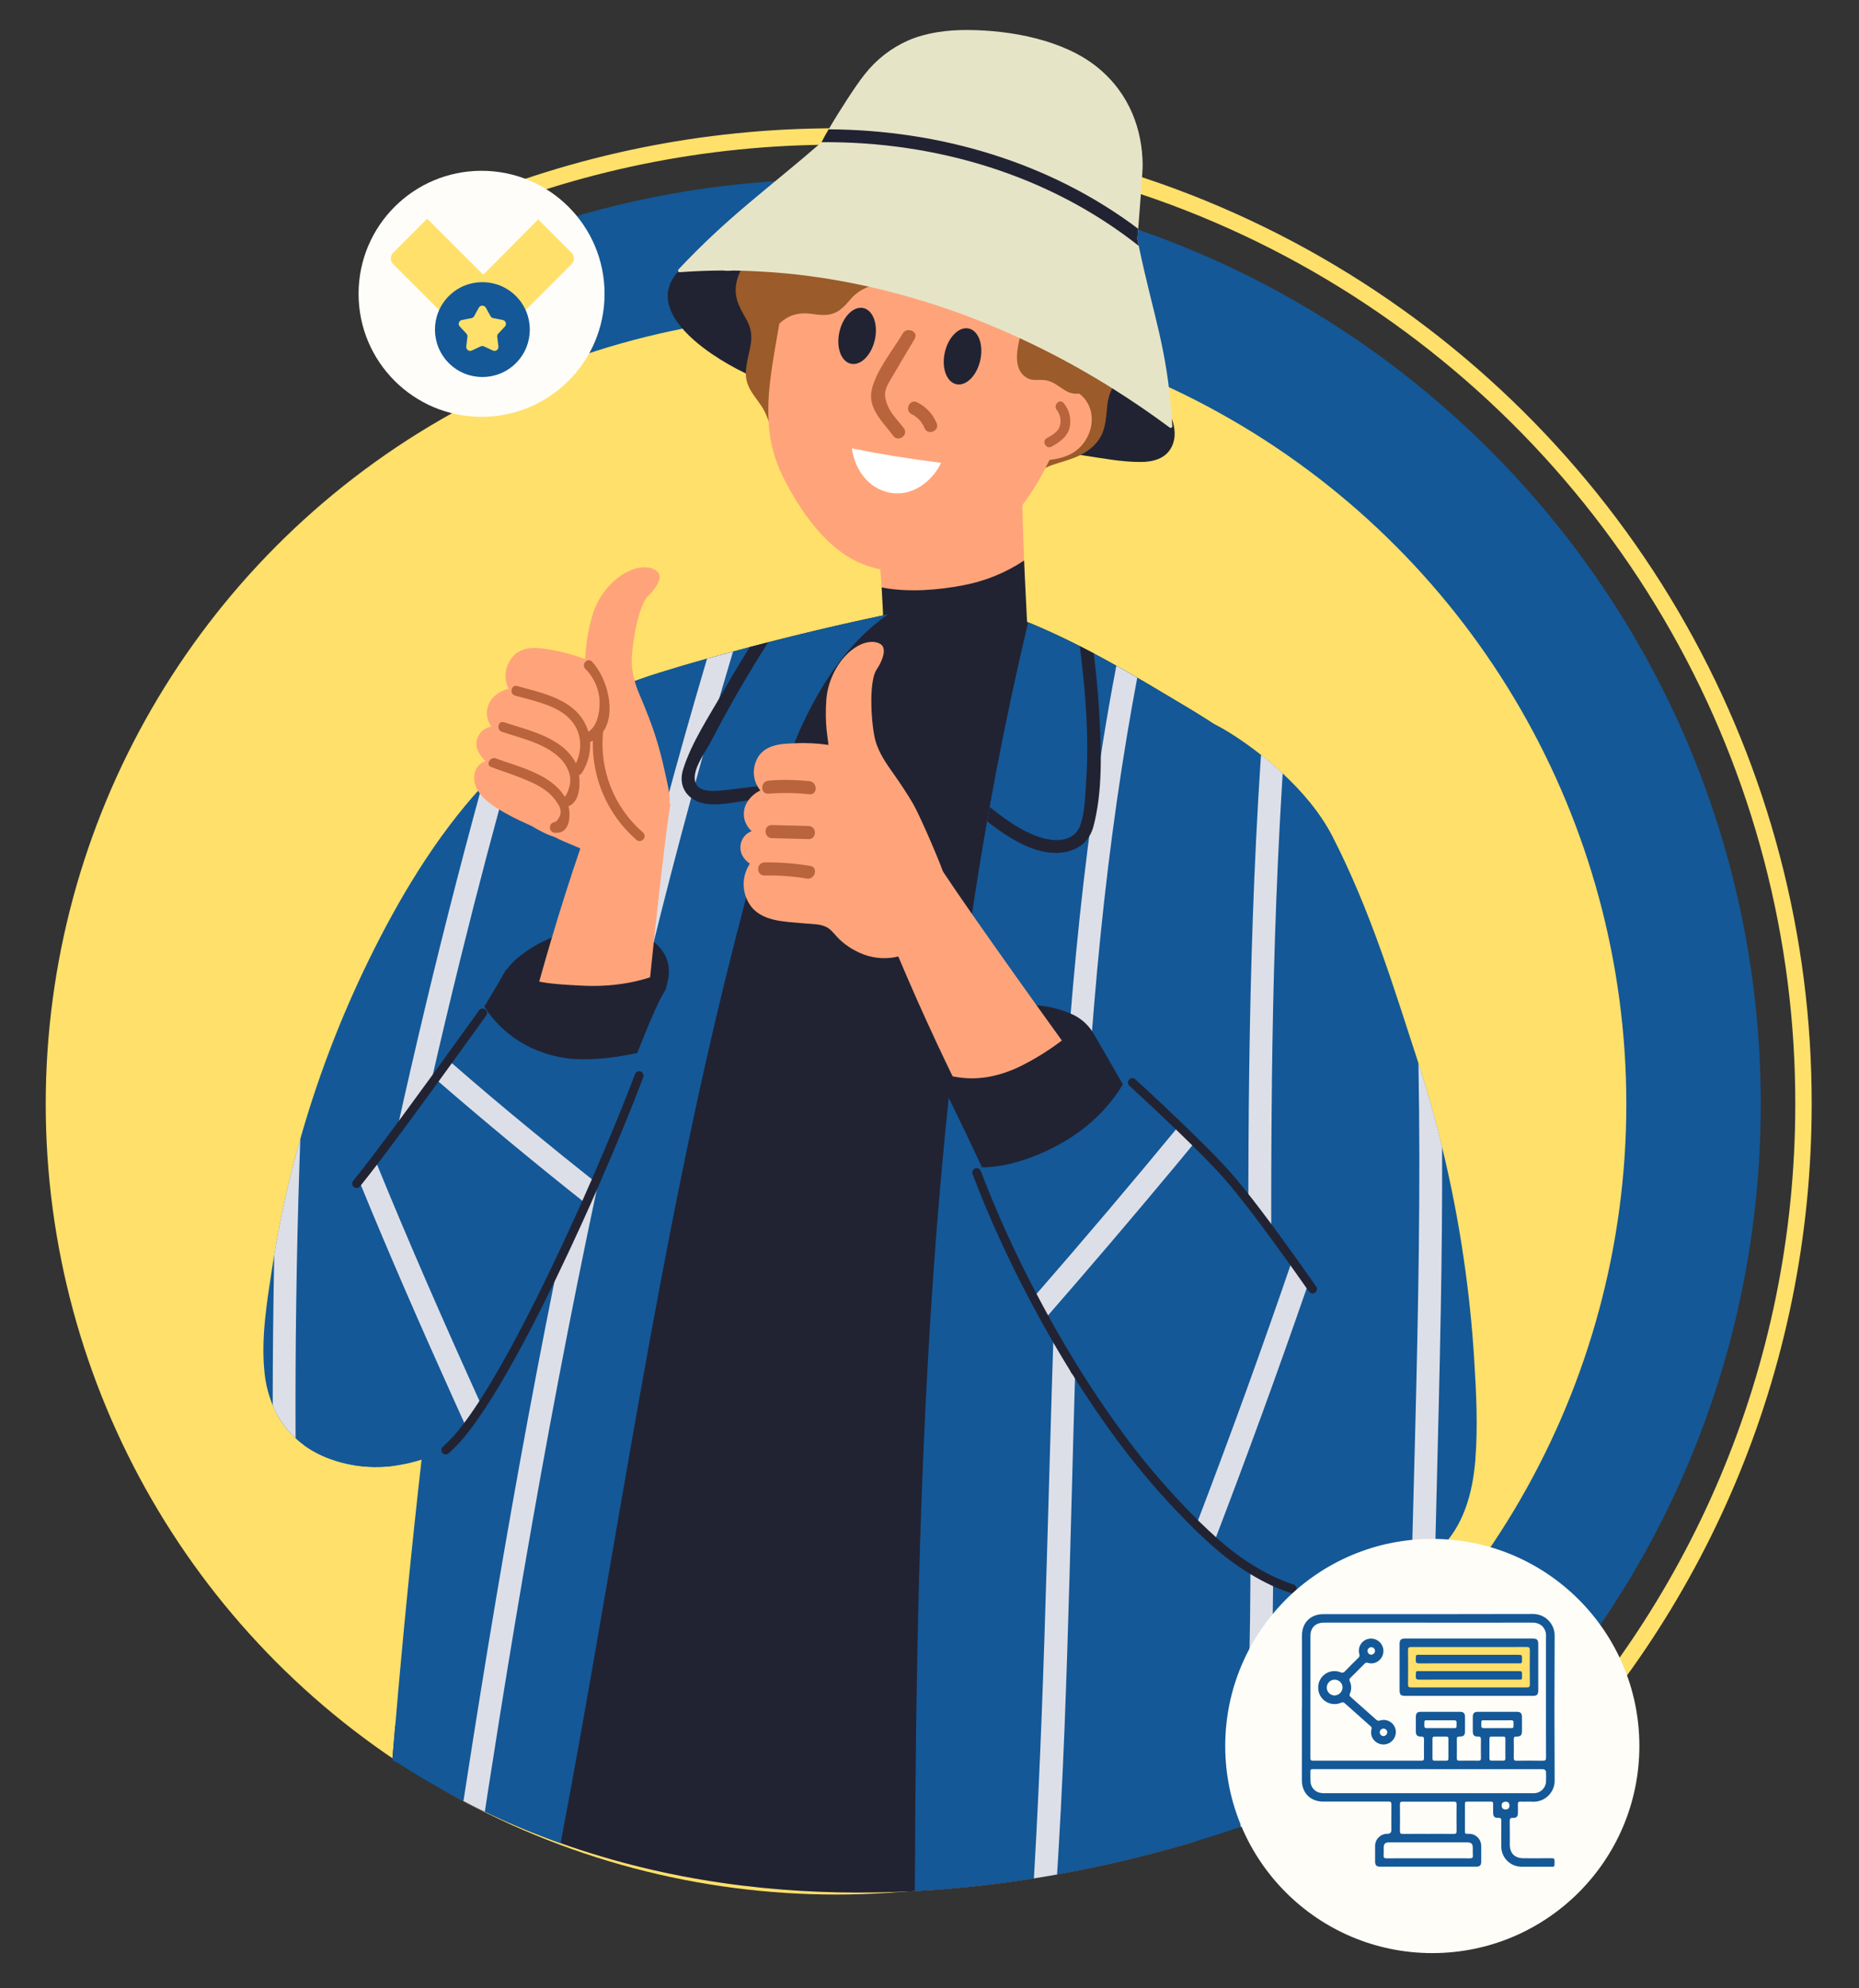 <?xml version="1.0" encoding="UTF-8"?><svg id="Layer_1" xmlns="http://www.w3.org/2000/svg" xmlns:xlink="http://www.w3.org/1999/xlink" viewBox="0 0 793.18 848.13"><rect x="0" y="0" width="793.18" height="848.13" fill="#333333" stroke="none"/><defs><style>.cls-1,.cls-2{fill:none;}.cls-2{stroke:#ffe06a;stroke-width:7px;}.cls-3{clip-path:url(#clippath);}.cls-4{fill:#ffe06a;}.cls-5{fill:#e6e4c7;}.cls-6{fill:#fff;}.cls-7{fill:#ffa47a;}.cls-8{fill:#fefdf9;}.cls-9{fill:#fefdf8;}.cls-10{fill:#edbf93;}.cls-11{fill:#b9643c;}.cls-12{fill:#dddfe8;}.cls-13{fill:#212333;}.cls-14{fill:#212332;}.cls-15{fill:#145897;}.cls-16{fill:#9b5b2a;}.cls-17{clip-path:url(#clippath-1);}.cls-18{clip-path:url(#clippath-3);}.cls-19{clip-path:url(#clippath-2);}</style><clipPath id="clippath"><polygon class="cls-1" points="205.82 67.01 257.73 396.5 725.78 744.92 800.39 479.21 681.16 130.5 438.55 -5.14 375.79 6.65 238.63 40.29 205.82 67.01"/></clipPath><clipPath id="clippath-1"><path class="cls-1" d="m32.8-80.54c21.3-1.33,102.61,48.25,152.3,80.92s46.46,49.78,46.46,49.78L372.25,5.54l173.76,15.22,168.06,124.82,32.09,288.53,16.92,164.96s-42.46,36-99.4,75.67-87.15,57.53-87.15,57.53l-14.12,34.17s-212.35,100.21-390.55-13.01c-47.83-33.31-81.52,144.62-122.83,97.23-1.63-195.52-16.23-351.92-16.23-351.92l-146.6-153.55L-52.96,115.54S11.5-79.21,32.8-80.54Z"/></clipPath><clipPath id="clippath-2"><rect class="cls-1" x="112.36" y="12.79" width="517.72" height="1005.13"/></clipPath><clipPath id="clippath-3"><rect class="cls-1" x="166.75" y="93.38" width="78.15" height="73.41"/></clipPath></defs><g id="Group_4848"><g id="Group_4333"><g class="cls-3"><g id="Mask_Group_187"><g id="Group_4328"><path id="Path_10088" class="cls-15" d="m356.71,76.45c217.91,0,394.55,176.65,394.55,394.55s-176.65,394.55-394.55,394.55S-37.84,688.91-37.84,471,138.81,76.45,356.71,76.45Z"/></g><g id="Group_4329"><path id="Path_10089" class="cls-2" d="m356.71,58.22c154.34,0,288.89,84.7,359.64,210.03,34.94,61.86,53.25,131.71,53.14,202.75,0,227.97-184.81,412.78-412.78,412.78S-56.07,698.98-56.07,471,128.74,58.22,356.71,58.22Z"/></g></g></g><g id="Group_4332"><g id="Group_54"><circle id="Ellipse_42" class="cls-4" cx="356.71" cy="471" r="337.2"/></g><g class="cls-17"><g id="Mask_Group_10"><g id="Group_4334"><g class="cls-19"><g id="Group_965"><path id="Path_2266" class="cls-10" d="m515.47,869.37h0c-.24,11.77-.88,23.52-1.9,35.24-2.91,33.9-9.43,67.27-17.76,100.24-.98,3.87-2.17,8.27-3.51,13.07H186.59c-2.78-35.55-4.43-62.86-4.9-77.1-.96-29.21,1.46-54.84,4.87-81.15h0c2.24-17.29,4.9-34.87,7.32-53.95,1.46-11.5,3.09-22.97,4.9-34.41.36-2.36.74-4.72,1.14-7.09,2.94-18.24,6.24-36.42,9.74-54.58,3.24-16.83,6.65-33.64,10.09-50.42,2.01-.71,4.02-1.43,6.03-2.13,5.93-2.07,11.89-4.08,17.86-6.01,6.87-2.23,13.76-4.37,20.68-6.41,42.47-12.59,85.86-21.78,129.79-27.48,12.01-1.57,24.06-2.87,36.14-3.9,5.97-.5,11.94-.94,17.92-1.32,3.27-.22,6.54-.41,9.83-.56.38-.03.78-.05,1.16-.05,11.48-.58,22.96-.92,34.45-1.03-2.15,13.04-3.09,26.25-2.82,39.46.77,52.02,17.13,103.71,22.2,155.29,2.1,21.36,2.93,42.82,2.48,64.27"/><path id="Path_2267" class="cls-14" d="m327.56,815.74c-2.91,21.27-5.81,42.53-8.7,63.78-3.53,25.85-7.06,51.7-10.59,77.54-2.76,20.29-5.53,40.57-8.3,60.86h-5.15c6.32-46.26,12.63-92.51,18.94-138.76,2.95-21.59,5.9-43.19,8.84-64.79.44-3.26,5.4-1.88,4.96,1.37"/><path id="Path_2268" class="cls-15" d="m629.52,622.47c-.98,12.02-3.8,24.32-11.36,34.01-1.75,2.24-3.7,4.32-5.84,6.19-3.07,2.69-6.45,5.03-10.05,6.96-4.89,2.62-10.06,4.71-15.4,6.23-9.95,2.95-20.29,4.4-30.68,4.28-3.95-.07-7.88-.41-11.78-1.03-.42-.07-.84-.14-1.26-.23-3.27-.58-6.5-1.36-9.67-2.34-8.15-2.57-15.9-6.26-23.03-10.95-20.95-13.61-36.97-33.68-51.13-53.94-.43-.63-.86-1.25-1.3-1.87-3.17-4.59-6.3-9.21-9.38-13.86-7.83-11.83-15.34-23.85-22.53-36.09,10.03-26.85,9.03-58.86,8.57-86.21-.44-27.58-.84-55.15-1.36-82.73-.34-17.45-.28-34.97,1.36-52.38.34-3.54.67-7.17,1.12-10.78,11.46-4.15,23.05-7.92,34.77-11.32,3.44-.99,6.87-1.95,10.31-2.88,9.51-2.55,19.11-4.85,28.78-6.88.87-.18,7.58,1.42,6.73,1.62.49.14.96.31,1.42.53,3.56,1.58,11.45,6.29,20.22,13.22,3.02,2.39,6.14,5.03,9.24,7.91,8.11,7.54,16,16.66,21.16,26.68,16.5,32.07,26.7,66.13,35.8,93.93.32.98.64,1.95.95,2.94,3.79,11.83,7.16,23.77,10.1,35.84,3.82,15.7,6.91,31.55,9.24,47.55,2.09,14.3,3.59,28.66,4.48,43.1.86,14.08,1.61,28.41.49,42.51"/><path id="Path_2269" class="cls-15" d="m316.1,324.74c-15.7,55.46-27.5,111.93-43.37,167.33-6.32,22.06-12.02,44.8-13.68,67.81-5.85,6.7-11.94,13.23-18.27,19.5-19.46,19.31-42.55,40.99-70.66,45.64-.59.09-1.19.19-1.79.26-5.89.79-11.87.7-17.73-.29-3.22-.54-6.38-1.37-9.44-2.49-2.62-.94-5.16-2.11-7.58-3.48-1.37-.78-2.7-1.64-3.96-2.57-5.91-4.31-10.5-10.19-13.25-16.96-1.86-4.49-3.05-9.24-3.52-14.08-1.52-14.64,1.01-29.84,3.23-44.29.3-1.95.61-3.9.95-5.84,2.16-12.93,4.87-25.74,8.13-38.45.96-3.7,1.96-7.39,3-11.06,7.41-26.1,17.12-51.49,29.02-75.87,12.67-25.95,28.38-52.51,48.38-74.33,4.4-4.83,9.05-9.42,13.94-13.75,16.54-14.67,35.67-25.98,57.98-31.65,5.04-1.27,10.16-2.2,15.33-2.76,5.65,12.41,12.78,24.1,21.25,34.79.68.86,1.37,1.72,2.06,2.56"/><path id="Path_2270" class="cls-13" d="m500,178.75c-.97-2.6-2.23-5.09-3.75-7.41-3.92-6.05-8.7-11.5-14.2-16.16-.68-.58-1.36-1.15-2.05-1.72-3.09-2.48-6.33-4.76-9.7-6.83-2.04-1.26-4.12-2.45-6.24-3.58-6.92-3.62-14.09-6.74-21.45-9.34-1.27-.46-2.55-.91-3.82-1.36-18.32-6.35-37.09-11.34-56.14-14.93-.24-.06-.48-.1-.72-.14-9.93-1.89-19.92-3.41-29.95-4.58-2.68-.31-5.41-.43-8.08-.84-3.26-.51-4.18-1.78-5.91-3.7-.34-.38-.71-.79-1.15-1.22-1.47-1.46-3.08-2.11-4.82-1.37.16-.55-.07-1.24-.74-1.22-.12,0-.24.01-.36.02h-.09c-8.38.34-16.69,1.63-24.77,3.85-5.45,1.5-12.22,3.16-16.63,7.6-.57.57-1.09,1.19-1.57,1.84-9.75,13.54,6.93,27.21,15.8,33.28,4.64,3.15,9.5,5.95,14.56,8.38,3.37,1.63,6.79,3.12,10.26,4.46,7.1,2.75,14.35,5.12,21.7,7.1,7.96,2.2,15.99,4.15,24.04,5.99,2.73.63,5.47,1.23,8.21,1.82,3.78.84,7.55,1.65,11.32,2.46,2,.43,4,.84,6,1.27l6.46,1.38c7.92,1.7,15.86,3.33,23.8,4.89.38.08.77.15,1.15.22,1.39.28,2.79.55,4.19.8,4.75.9,9.51,1.75,14.27,2.56,2.51.43,5.03.83,7.54,1.22,1.26.21,2.54.41,3.81.59.1,0,.21.03.31.04,8.38,1.24,17.06,3,25.54,2.95,4.99-.02,10.67-1.28,13.21-6.68,1.78-3.76,1.33-7.86-.02-11.66"/><path id="Path_2271" class="cls-13" d="m533.26,750.24c-12.31-28.14-20.66-57.96-27.18-87.92-9.96-45.79-10.31-92.34-6.84-138.9,3.2-42.98,6.97-86.51,13.43-129.15,3.79-25.02,9.53-50.81,20.76-73.71-10.7-9.46-23.36-16.7-35.64-24.05-19.03-11.38-38.46-22.59-59.08-31.02-9.3-3.86-18.86-7.03-28.63-9.48-4.28.78-8.55,1.56-12.82,2.38-2.62.5-5.24,1.02-7.86,1.55-.63.12-1.27.25-1.9.38-2.9.59-5.8,1.17-8.7,1.78-20.08,4.2-40.04,8.93-59.86,14.2-12.65,3.36-25.29,6.83-37.77,10.75-11.06,3.46-22.12,7.57-31.58,14.2-2.78,1.96-5.38,4.15-7.77,6.57,9.36,17.7,11.28,38.96,12.96,58.55,2.32,27.04,4.56,54,4.96,81.15.39,26.84-.36,53.67-1.3,80.49-.75,21.16-1.27,42.36-3.35,63.44-3.77,38.34-12.41,78.35-37.13,109.02-13.06,16.02-30.06,28.36-49.33,35.82-.33,3.88-.67,7.77-.99,11.65-2.9,35.28-5.35,70.58-7.35,105.92.25.07.5.16.75.24,0-.38.32-.69.7-.68.06,0,.12,0,.18.03,8.33,2.23,16.68,4.33,25.06,6.3,11.87,2.79,23.8,5.31,35.81,7.56,55.21,10.33,111.33,15,167.48,13.96,2.91-.06,5.82-.13,8.71-.21,35.81-1.02,71.52-4.38,106.9-10.07,8.74-1.41,17.45-2.96,26.13-4.66,2.66-.52,5.87-.75,7.35-3.32,1.17-2.01,1.12-4.74,1.38-6.94.48-4.11.95-8.23,1.42-12.35,2.01-17.84,3.87-35.69,5.58-53.56.32-3.36.61-6.73.92-10.09-5.84-9.56-10.98-19.53-15.38-29.83"/><path id="Path_2272" class="cls-7" d="m437.91,268.84c0-.35-.02-.7-.03-1.05-.02-.89-.05-1.78-.09-2.67,0-.37,0-.74-.03-1.11-.1-3.21-.21-6.44-.31-9.65-.14-4.31-.27-8.6-.43-12.91-.02-.91-.05-1.7-.08-2.34-.25-7.85-.51-15.69-.77-23.55-.07-2.25-.13-4.49-.22-6.74-.15-4.87-.31-9.74-.47-14.6-.04-1.49-.09-3-.14-4.49-.03-1.02-.07-2.05-.1-3.07-1.36.78-2.72,1.54-4.09,2.27-.26.15-.54.3-.81.44-10.53,5.65-21.53,10.37-32.87,14.11-6.93,2.29-13.97,4.2-21.1,5.74-.88.21-1.77.4-2.65.57.07,1.64.14,3.28.22,4.92.43,9.39.98,18.78,1.66,28.15.19,2.58.38,5.15.59,7.72,0,.14.02.3.03.45.27,3.81.59,7.62.95,11.4h0c.01.27.04.53.07.79.03.32.05.64.09.96.27,3.17.57,6.34.89,9.51.36,3.79.75,7.56,1.17,11.33,7.44,6.8,17.34,10.28,27.4,9.62,10.8-.7,20.22-5.29,27.96-12.06,1.21-1.05,2.38-2.17,3.5-3.32-.1-3.48-.21-6.95-.33-10.42"/><path id="Path_2273" class="cls-16" d="m473.56,132.12c-1.97-2.23-4.07-4.33-6.3-6.3-6.48-5.57-13.58-10.38-21.15-14.32-4.21-2.25-8.47-4.28-12.61-6.08-16.53-7.19-34.26-11.22-52.27-11.87l-1.03-.03c-8.26-.32-16.53.21-24.68,1.59-1.18.21-2.37.44-3.54.7-4.31,1.03-8.5,2.51-12.5,4.42-2.88,1.31-5.71,2.74-8.56,4.15-.05.03-.11.05-.16.08-2.04,1.01-4.1,2-6.2,2.92-.31.03-.62.12-.89.28-3.27,1.8-5.94,4.52-7.67,7.82-.65,1.23-1.15,2.54-1.5,3.89-1.82,6.79.68,11.16,3.93,16.84,4.61,8.05.38,13.69-.18,22.05-.02.37-.03.74-.03,1.09.04,7.74,6.29,11.26,8.94,18.22.26.7.53,1.38.77,2.04,2.27,6.04,3.96,10.57,9.59,14.98,6.54,5.12,14.12,9.29,21.42,13.2,4.85,2.62,9.87,4.94,15.01,6.93,10.76,4.14,22.15,6.57,33.74,5.72,7.43-.55,15.04-2.27,21.55-5.99,2.51-1.52,4.78-3.41,6.74-5.61,3.2-3.38,6.07-7.02,10.18-9.25.84-.46,1.72-.85,2.62-1.16,4.2-1.45,8.37-2.41,12.2-4.31,1.74-.86,3.37-1.94,4.85-3.21,6.07-5.3,5.89-11.16,6.71-18.65.29-2.3.97-4.54,2.01-6.62,1.88-4.01,4.49-7.72,5.46-12.16.11-.52.21-1.05.27-1.59.93-7.47-1.84-14.21-6.71-19.76"/><path id="Path_2274" class="cls-13" d="m439.1,283.96c-7.82,4.57-15.46,14.17-24.66,15.73-10.48,1.78-24.59-1.48-35.93-3.6-.42-4.53-2-40.96-2.33-45.5,11.36,2.26,24.43,1.08,34.68-.9,9.32-1.72,18.2-5.32,26.09-10.58.18,5.09,1.99,39.75,2.15,44.84"/><path id="Path_2275" class="cls-15" d="m377.17,262.44h0s-.03,0-.05.02c-6.02,1.25-12.04,2.56-18.04,3.94-1.95.44-3.91.89-5.86,1.35-2.06.47-4.11.96-6.18,1.46-6.43,1.52-12.85,3.12-19.27,4.77-.53.13-1.05.27-1.58.4-2.11.55-4.22,1.1-6.33,1.66-.31.08-.62.16-.93.25-1.03.27-2.05.54-3.08.82s-2.05.55-3.07.83c-3.7.99-7.4,2-11.09,3.04-1.77.49-3.53.99-5.29,1.49-1.45.42-2.9.83-4.35,1.26-3.64,1.07-7.28,2.17-10.9,3.3-6.42,1.93-12.71,4.28-18.84,7.01-3.56,1.6-7,3.45-10.29,5.54-.49.31-.98.63-1.45.96-.34.22-.67.45-1,.68-.5.35-1.01.71-1.49,1.09-.43.32-.86.64-1.26.98-.12.08-.23.17-.34.27-.88.71-1.72,1.44-2.54,2.19-.68.61-1.33,1.24-1.97,1.88-.06.06-.12.11-.17.17h0c-.46.46-.94.9-1.39,1.38-.96,1.03-1.9,2.09-2.78,3.17-2.33,2.86-4.42,5.91-6.26,9.11-.71,1.24-1.39,2.5-2.04,3.79-1.77,3.49-3.32,7.08-4.64,10.76-.49,1.36-.97,2.73-1.4,4.11-1.7,5.31-3.12,10.71-4.26,16.17-.1.46-.2.91-.3,1.37-5.15,24.62-8.82,49.61-12.8,74.43-8.45,52.69-15.89,105.53-22.3,158.52-1.29,10.69-2.55,21.38-3.76,32.07-4.28,37.83-8.03,75.69-11.24,113.61h-.02c-.33,3.89-.67,7.78-.99,11.66-2.91,35.27-5.36,70.58-7.35,105.91.25.08.5.16.75.24,0-.39.33-.69.72-.68.05,0,.11,0,.16.02,1.87.5,3.73.99,5.61,1.48,3.73.98,7.48,1.92,11.22,2.84,1.88.46,3.75.92,5.63,1.36.72.19,1.47.36,2.21.53h0c.13.03.26.07.4.1,1.15.27,2.29.54,3.43.79s2.3.52,3.44.78c2.16.49,4.33.98,6.51,1.45.39.08.77.16,1.15.25,2.15.46,4.3.91,6.46,1.36.45.09.89.19,1.34.28,2.07.43,4.15.84,6.22,1.25,2.41.48,4.83.95,7.25,1.41.06-.27.11-.53.17-.79,14.92-68.07,26.71-136.78,38.56-205.44.94-5.47,1.89-10.93,2.84-16.4,11.02-63.59,22.32-127.18,36.48-190.16,5.39-23.99,11.24-47.86,17.54-71.64,2.62-9.8,5.34-19.57,8.15-29.32,1.31-4.49,2.65-9.01,4.07-13.51.18-.56.35-1.12.54-1.68.45-1.38.9-2.76,1.36-4.12.16-.51.34-1.01.52-1.51,1.79-5.28,3.72-10.52,5.85-15.67,5.45-13.22,12.18-25.85,21.07-37.01,5.01-6.33,10.82-11.97,17.28-16.8.02-.02.04-.04.05-.04.52-.38,1.03-.76,1.56-1.13-.54.11-1.09.23-1.62.34"/><path id="Path_2276" class="cls-15" d="m561.31,467.54c-.2-17.95-.55-35.89-1.06-53.83-.47-16.64-.23-33.66-3.15-50.13-1.59-9.7-5.05-18.99-10.19-27.37-2.6-4.15-5.63-8.01-9.05-11.51-.64-.67-1.31-1.32-1.98-1.96-5.59-5.18-11.63-9.85-18.04-13.96-2.8-1.84-5.63-3.61-8.49-5.34-.77-.47-1.54-.93-2.32-1.4-1.39-.86-2.8-1.69-4.2-2.52l-5.04-3c-3.8-2.26-7.58-4.52-11.41-6.76-.37-.22-.76-.45-1.14-.67-.44-.25-.87-.5-1.31-.75-1.05-.61-2.11-1.21-3.15-1.81-1.49-.85-2.98-1.69-4.49-2.52-1.19-.68-2.38-1.35-3.59-2.01-.07-.03-.13-.08-.2-.11-1.02-.56-2.04-1.12-3.07-1.67-.52-.29-1.03-.57-1.55-.84-.4-.23-.81-.44-1.22-.66-1.98-1.04-3.96-2.07-5.95-3.08-1.11-.57-2.23-1.13-3.35-1.69s-2.27-1.12-3.42-1.67c-1.06-.52-2.14-1.02-3.23-1.52-.3-.15-.6-.3-.91-.43-1.14-.53-2.28-1.05-3.43-1.56-1.2-.54-2.39-1.06-3.6-1.58-.14-.07-.29-.13-.44-.19-1.21-.51-2.42-1.03-3.64-1.52-.26,1.12-.54,2.24-.79,3.36-1.09,4.58-2.14,9.16-3.17,13.75-4.62,20.45-8.78,41-12.48,61.63-.36,2.05-.74,4.11-1.1,6.17-2.31,13.15-4.46,26.34-6.43,39.54-.66,4.34-1.3,8.7-1.91,13.05-1.6,11.3-3.09,22.61-4.46,33.94-.87,7.03-1.69,14.07-2.46,21.12-.04.42-.1.83-.13,1.25-.33,2.9-.64,5.8-.93,8.7-.02.11-.04.22-.04.33-5.21,49.48-8.55,99.15-10.69,148.88-.79,18.18-1.43,36.37-1.91,54.56-1.23,44.85-1.69,89.73-1.85,134.59-.09,22.17-.12,44.35-.09,66.53,0,2.79,0,5.6-.01,8.38,2.91-.05,5.82-.13,8.71-.21,1.87-.05,3.72-.11,5.59-.19,1.17-.03,2.34-.08,3.51-.13,4.05-.15,8.09-.35,12.14-.57,1.13-.05,2.27-.12,3.4-.19l2.64-.16c1.5-.09,3.02-.19,4.53-.3s3.03-.21,4.54-.32c3.23-.24,6.44-.49,9.67-.77,5.09-.43,10.19-.91,15.27-1.44,2.55-.27,5.09-.54,7.62-.82,2.3-.25,4.61-.53,6.91-.8.68-.09,1.36-.18,2.05-.25,1.4-.18,2.81-.36,4.21-.54,1.34-.17,2.68-.35,4.01-.54.81-.1,1.62-.21,2.42-.33,1.63-.22,3.27-.45,4.9-.68,4.5-.65,8.99-1.33,13.47-2.05,2.04-.33,4.09-.67,6.13-1.02l1.94-.33c.5-.09,1.02-.18,1.54-.26h0c1.16-.21,2.32-.42,3.48-.61,1.01-.19,2.03-.37,3.04-.56,3.33-.61,6.67-1.23,10-1.87.15-.03.31-.07.47-.09.32-.05.65-.12.98-.17.16-.02.33-.05.49-.09.48-.1.98-.2,1.46-.33.32-.09.64-.19.95-.3s.62-.25.92-.4c.13-.08.26-.15.38-.23.14-.08.27-.17.4-.26h.01c.13-.11.25-.21.36-.31.37-.33.68-.72.93-1.15,1.17-2.01,1.12-4.74,1.38-6.95.47-4.12.94-8.23,1.42-12.35,2.01-17.83,3.87-35.68,5.58-53.55,3.5-36.63,6.33-73.31,8.48-110.04,2.07-34.95,3.53-69.92,4.38-104.92.88-35.88,1.12-71.77.73-107.67"/><path id="Path_2277" class="cls-7" d="m463.94,115.39c-5.83-1.57-11.8-2.81-17.83-3.9-10.85-1.95-21.9-3.42-32.6-5.42-8.88-1.66-17.75-3.32-26.62-5-10.47-1.99-20.93-3.97-31.38-5.97-1.28-.25-2.58-.5-3.87-.75-3.55-.68-7.12-1.37-10.68-2.05-.4,2.11-.8,4.21-1.2,6.32-.1.54-.2,1.06-.3,1.6-.5,2.64-1,5.29-1.49,7.93-.53,2.86-1.07,5.72-1.6,8.57-1.31,7.1-2.59,14.21-3.86,21.32-.38,2.23-.78,4.47-1.16,6.7-1.12,6.49-2.22,12.83-2.89,19.05-.62,5.24-.8,10.53-.55,15.8.36,8.28,2.46,16.38,6.15,23.8,6.68,13.33,16.62,28.09,29.66,35.18,3.72,2.01,7.72,3.45,11.86,4.29,11.29,2.29,23.57.34,34.01-4.81,10.5-5.3,19.61-13.01,26.57-22.49,3.78-5.03,7.12-10.38,9.96-15.99.58-1.13,1.15-2.26,1.69-3.41.62-1.28,1.22-2.57,1.79-3.87.45-1.02.9-2.05,1.33-3.09,1.85-4.47,3.51-9.02,4.98-13.6.83-2.57,1.6-5.15,2.33-7.73.1-.35.2-.7.3-1.05.74-2.65,1.4-5.31,2.04-7.94.11-.46.22-.91.33-1.37,1.13-4.79,2.16-9.62,3.14-14.45.61-3.06,1.2-6.11,1.77-9.17.07-.35.13-.71.2-1.06.43-2.34.83-4.66,1.24-7,.21-1.23.42-2.46.63-3.7.9-5.37.62-5.49-3.95-6.73"/><path id="Path_2278" class="cls-13" d="m373.2,145.26c-1.57,6.54-6.2,10.96-10.34,9.87s-6.23-7.26-4.65-13.8,6.2-10.96,10.34-9.87,6.23,7.26,4.65,13.8"/><path id="Path_2279" class="cls-13" d="m418.18,153.99c-1.57,6.54-6.2,10.96-10.34,9.87s-6.23-7.26-4.65-13.8,6.2-10.96,10.34-9.87,6.23,7.26,4.65,13.8"/><path id="Path_2280" class="cls-11" d="m385.64,182.66c-2-2.68-4.97-5.6-6.42-8.6-3.05-6.36-1.28-8.62,1.48-13.35,3.15-5.4,6.37-10.77,9.56-16.15,1.83-3.09-3.27-5.36-5.08-2.3-4.31,7.28-11.41,15.79-13.27,24.14-1.75,7.83,4.94,13.8,9.23,19.55,2.15,2.88,6.66-.4,4.51-3.28"/><path id="Path_2281" class="cls-11" d="m399.65,180.56c-1.59-3.91-4.57-7.1-8.37-8.95-3.23-1.59-5.51,3.5-2.3,5.08,2.49,1.22,4.44,3.32,5.47,5.9,1.36,3.32,6.56,1.3,5.2-2.03"/><path id="Path_2282" class="cls-6" d="m363.47,191.28c1.08,7.81,5.54,15.05,12.9,17.94,1.16.46,2.36.8,3.59,1.02,6.68,1.18,13.06-1.86,17.51-6.76,1.65-1.8,3.03-3.84,4.08-6.04-12.77-1.57-25.47-3.62-38.08-6.15"/><path id="Path_2283" class="cls-7" d="m462.68,169.97c-4.17-5.04-10.84-5.04-16.71-2.76-3.86.35-7.56,1.76-10.68,4.07-6.54,5.02-9.28,15.12-2.44,21.17,5.96,5.27,17.81,4.66,24.43,1,8.04-4.44,11.6-15.98,5.39-23.48"/><path id="Path_2284" class="cls-16" d="m386.89,101.07c-.32-1.79-1.18-3.43-2.46-4.72-1.25-1.17-2.68-2.13-4.25-2.84-7.78-3.6-19-1.93-28.55.85-4.04,1.19-8,2.61-11.87,4.27-.32.13-.62.26-.92.39-3,1.25-5.72,3.07-8.02,5.36-.03.02-.06.05-.08.08-2.67,2.87-4.69,6.29-5.92,10.01-.16.46-.33.91-.47,1.35-2.52,7.77-1.51,13.81,1.77,21.61.13.31.33.58.58.8-.62.81-1.21,1.63-1.78,2.46-1.55,2.22,2.07,4.31,3.61,2.12,1.16-1.72,2.5-3.31,3.98-4.75,3.49-3.31,7.59-4.92,13.46-4.2,3.34.41,6.75,1.01,9.98-.3,2.69-1.09,4.59-3.16,6.44-5.3,2.15-2.72,5.03-4.79,8.29-5.96,1.1-.38,2.23-.7,3.37-.96,3.45-.79,6.39-1.87,8.58-3.92,1.53-1.45,2.65-3.27,3.25-5.29,1-3.09,1.76-7.43,1-11.06"/><path id="Path_2285" class="cls-16" d="m467.99,137.62c-5.01-11.44-16.93-11.73-27.74-10.34-1.92.25-2.93,3.1-1.11,3.93-2.12,7.66-10.37,25.52-.42,30.28,1.73.82,3.55.56,5.38.57,4.78.03,6.49,2.14,10.22,4.4,3.18,2.12,7.36,1.97,10.38-.36,7.78-5.68,6.7-20.7,3.29-28.48"/><path id="Path_2286" class="cls-5" d="m500,178.75c-2.12-30.77-7.82-43.64-14.13-73.86-.19-.99-.39-2-.61-3.02.08-.68.2-2.22.38-4.28.67-8.21,1.92-24.62,1.9-27.34-.15-14.6-5.35-30.28-19.43-41.64-14.27-11.52-36.56-15.71-55.24-15.82-8.91-.05-17.72,1.18-25.28,4.42-7.26,3.2-13.63,8.13-18.54,14.36-3.59,4.4-10.93,15.76-15.49,23.59-1.27,2.17-2.32,4.08-3.03,5.5,0,.02-.03.06-.04.08-23.73,20.54-39.49,31.34-61,54.19-.21.26-.24.62-.06.9.11.2.33.31.56.29,6.13-.46,12.28-.7,18.4-.72,1.43.16,2.88.16,4.31.01,1.1.01,2.21.03,3.3.07,2.79.07,5.57.18,8.36.34,4.02.21,8.03.52,12.02.92,11.54,1.15,23.01,3.01,34.32,5.56,22.19,5,43.77,12.36,64.39,21.96,7.75,3.57,15.35,7.42,22.81,11.55,1.01.56,2.02,1.13,3.02,1.7,2.48,1.4,4.94,2.84,7.38,4.3,2.1,1.25,4.17,2.52,6.23,3.82,8.43,5.28,16.63,10.88,24.61,16.81.33.19.76.08.96-.25.06-.1.09-.22.09-.34-.07-1.04-.13-2.07-.2-3.08"/><path id="Path_2287" class="cls-11" d="m453.85,171.93c-1.7-2.09-4.64.88-2.96,2.96,1.65,2.13,2.06,4.96,1.09,7.47-.99,2.19-3.35,3.41-5.35,4.55-2.34,1.34-.23,4.95,2.11,3.61,3.26-1.86,6.62-4.09,7.6-7.95.88-3.74-.04-7.68-2.49-10.64"/><path id="Path_2288" class="cls-12" d="m312.77,277.95c-12.59,42.06-24.13,84.41-34.62,127.06-26.76,108.26-47.44,217.95-65.05,328.05-6.83,42.7-13.26,85.45-19.27,128.27-2.29-.52-4.59-1.03-6.88-1.58-.86-.21-1.74-.41-2.61-.63,14.87-104.55,31.42-208.91,52.22-312.45,17.97-89.42,39.2-178.23,65.12-265.69,3.7-1.04,7.39-2.05,11.09-3.04"/><path id="Path_2289" class="cls-13" d="m332.48,334.26c-.66,1.92-1.28,3.86-1.9,5.8-3.67.46-7.34.89-11,1.34-5.69.7-11.92,2.23-17.65,1.59-7.97-.88-12.94-6.86-10.47-14.77,3.58-11.48,11.2-22.83,17.11-33.24,3.64-6.39,7.41-12.7,11.31-18.94,2.63-.7,5.27-1.39,7.9-2.06-8.67,13.57-16.73,27.51-24.16,41.83-2.22,4.29-6.6,10.12-7.15,14.96-.93,8.12,8.78,6.78,13.85,6.18,7.39-.88,14.78-1.78,22.17-2.69"/><path id="Path_2290" class="cls-7" d="m403.92,376.82c-.39-1.71-.92-3.4-1.58-5.02-3.26-8.83-10.56-25.16-12.73-28.87-2.61-4.46-5.49-8.76-8.47-12.98-3.06-4.32-6.1-8.72-7.59-13.88-1.73-5.97-3.14-25.2.52-30.52,2.26-3.31,4.63-8.99,1.56-10.82-2.93-1.74-6.87-.7-9.62.83-7.79,4.37-12.8,14.25-13.43,22.8-.82,11.06.8,16.86.87,19.42-4.83-.72-9.72-.95-14.6-.7-1.14.04-2.28.11-3.41.18-5.26.33-10.59,1.92-12.75,7.2-1.59,3.52-1.4,7.58.49,10.94.36.63.76,1.24,1.2,1.82-2.03.96-3.78,2.41-5.09,4.23-1.98,2.65-2.46,6.13-1.29,9.23.59,1.48,1.52,2.81,2.7,3.88-3.84,1.46-5.77,5.77-4.31,9.61.07.17.14.34.21.51.76,1.52,1.92,2.82,3.35,3.75-2.85,4.28-3.44,9.68-1.58,14.47.34.9.77,1.76,1.27,2.58,4.85,7.86,15.4,7.62,23.51,8.43,3.1.32,6.99.12,9.76,1.72,2.13,1.23,3.6,3.57,5.39,5.21,3.13,2.92,6.83,5.16,10.87,6.56,4.55,1.55,9.44,1.77,14.11.62,3.2-.77,6.18-2.24,8.74-4.3.88-.7,1.69-1.49,2.43-2.34.97.17,1.93.32,2.89.48.36.11.75-.1.85-.47,0,0,0,0,0-.01l2.57-17.35c.62-4.26,3.85-2.9,3.17-7.21"/><path id="Path_2291" class="cls-11" d="m345.36,333.25c-5.8-.62-11.64-.7-17.45-.24-3.55.28-3.59,5.86,0,5.58,5.81-.46,11.65-.38,17.45.24,3.57.38,3.54-5.2,0-5.58"/><path id="Path_2292" class="cls-11" d="m345.01,352.37l-15.69-.4c-3.59-.09-3.59,5.49,0,5.58l15.69.4c3.59.09,3.59-5.49,0-5.58"/><path id="Path_2293" class="cls-11" d="m345.73,369.4c-6.45-1.1-13-1.6-19.54-1.5-3.59.06-3.6,5.64,0,5.58,6.05-.12,12.09.32,18.06,1.31,3.51.59,5.02-4.79,1.48-5.38"/><path id="Path_2294" class="cls-12" d="m485.23,289.09c-1.53,8.13-2.98,16.27-4.34,24.43-6.33,37.99-10.82,76.29-14.02,114.69-5.06,60.42-7.14,120.98-8.83,181.55-1.17,42.32-2.16,84.66-3.82,126.95-1.85,47.34-4.94,94.58-9.24,141.73-3.22.28-6.44.53-9.66.77.36-3.95.71-7.91,1.06-11.85,7.89-90.33,9.55-180.9,12.29-271.45.39-13.07.81-26.13,1.27-39.2,2.83-80.36,7.81-160.92,20.67-240.31,1.74-10.82,3.64-21.62,5.7-32.39,3,1.67,5.97,3.38,8.94,5.09"/><path id="Path_2295" class="cls-12" d="m614.71,560.12c-.24,13.07-.52,26.14-.83,39.21-.5,21.12-1.02,42.23-1.56,63.35-3.07,2.7-6.45,5.03-10.05,6.96.48-18.99,1.02-37.98,1.5-56.97,1.36-53.05,2.42-106.12,1.44-159.2,3.79,11.83,7.16,23.77,10.1,35.84.08,23.61-.16,47.23-.59,70.81"/><path id="Path_2296" class="cls-12" d="m542.69,461.76c-.57,48.23-.2,96.47.18,144.7.2,24.14.46,48.27.29,72.41s-.75,48.29-2.26,72.41c-2.41,38.35-5.31,76.66-8.44,114.97-.17.03-.32.06-.47.09-3.33.64-6.67,1.26-10,1.87,3.69-44.73,7.96-89.51,10.11-134.34.92-19.09,1.3-38.21,1.39-57.34.18-29.32-.31-58.67-.53-87.99-.67-87.96-.85-176.02,4.89-263.84.07-.89.12-1.8.2-2.7,3.03,2.38,6.15,5.03,9.24,7.91-.15,2.1-.28,4.2-.39,6.3-2.51,41.81-3.74,83.68-4.22,125.55"/><path id="Path_2297" class="cls-12" d="m219.49,321.8c-8.12,28.77-15.75,57.66-22.91,86.69-17.71,71.63-32.75,143.89-45.99,216.5-3.22-.54-6.38-1.37-9.44-2.48,4.41-24.15,9.02-48.26,13.85-72.34,14.49-72.06,31.08-143.74,50.55-214.61,4.4-4.83,9.05-9.42,13.94-13.75"/><path id="Path_2298" class="cls-12" d="m127.76,496.7c-1.27,38.95-1.82,77.91-1.65,116.87-4.23-3.94-7.56-8.75-9.76-14.09.02-21.41.24-42.81.66-64.21,2.16-12.92,4.87-25.74,8.13-38.45.96-3.7,1.96-7.39,3-11.07-.13,3.65-.26,7.29-.38,10.94"/><path id="Path_2299" class="cls-13" d="m468.2,446.34c-.23-2.32-1.01-4.54-2.27-6.5-2.25-3.32-5.42-5.91-9.13-7.45-.2-.09-.41-.18-.62-.26-4.44-1.81-9.14-2.92-13.92-3.29-2.75-.22-5.52-.24-8.27-.03-9.06.65-17.85,3.43-25.63,8.12-1.49.9-2.93,1.88-4.31,2.93-1.73,1.31-3.28,2.82-4.64,4.51-4.14,5.06-6.42,11.75-2.18,17.57,1.34,1.76,3.08,3.18,5.07,4.15.71.63,1.46,1.21,2.25,1.73.1.07.2.13.3.18,2.36,1.48,4.93,2.61,7.62,3.35,4.13,1.14,8.37,1.79,12.65,1.94,3.19.13,6.39.03,9.57-.3,6.59-.63,13.03-2.36,19.05-5.13.18-.08.34-.17.51-.25,3.94-1.89,7.39-4.68,10.06-8.14.08-.11.17-.22.23-.33,2.02-2.76,3.28-6,3.66-9.4.13-1.13.13-2.26.01-3.39"/><path id="Path_2300" class="cls-13" d="m466.56,352.45c-2.93,11.13-14.38,13.18-24.23,10.11-7.64-2.39-14.59-7.03-21.15-12.17.36-2.05.73-4.11,1.09-6.16,6.36,5.13,13.09,10.01,20.46,12.62,6.4,2.26,15.39,2.97,18.21-4.88,1.99-5.54,2.02-12.14,2.44-17.95,1.42-19.49-.25-38.99-2.65-58.37,1.99,1,3.98,2.03,5.95,3.08,1.07,9.04,1.97,18.08,2.44,27.18.78,15.06,1.31,31.81-2.55,46.55"/><path id="Path_2301" class="cls-7" d="m455.64,447.47c-.83-1.15-1.69-2.35-2.59-3.6-3.25-4.51-6.91-9.61-10.79-15.03-2.74-3.84-5.6-7.83-8.47-11.88-6.51-9.14-13.14-18.54-19.06-27.02-4.77-6.87-9.06-13.12-12.4-18.14-1.55-2.33-2.9-4.39-3.98-6.12-3.31,7.78-7.81,15.01-13.33,21.42-1.91,2.22-4.5,5.95-7.4,7.24,1.85,4.58,3.74,9.14,5.65,13.68,5.15,12.22,10.53,24.34,16.14,36.35,2.14,4.58,4.31,9.14,6.5,13.68.18.38.37.77.56,1.14,1.97,4.07,3.97,8.12,6,12.16,4.13,1.14,8.37,1.79,12.65,1.94,3.19.13,6.39.03,9.57-.3,6.59-.63,13.03-2.36,19.05-5.13.18-.08.34-.17.51-.25,3.94-1.89,7.39-4.68,10.06-8.14-1.83-2.52-4.85-6.72-8.66-11.99"/><path id="Path_2302" class="cls-13" d="m285.37,415.39c.21-2.91-.44-5.82-1.86-8.37-1.16-2.01-2.71-3.77-4.55-5.17-1.95-1.47-4.12-2.63-6.42-3.44-.95-.33-1.91-.65-2.88-.92-3.28-.91-6.65-1.47-10.05-1.65-4.71-.25-9.43.11-14.05,1.08-3.45.7-6.83,1.72-10.09,3.04-5.31,2.11-10.26,5.04-14.65,8.7-1.72,1.45-3.25,3.1-4.57,4.92-3.76,5.23-5.62,11.92-1.15,17.44,1.42,1.7,3.22,3.04,5.26,3.89,1.41,1.13,2.96,2.08,4.61,2.82,4.02,1.72,8.3,2.75,12.66,3.05h.01c.18,0,.36.02.54.04,1.84.15,3.63.19,5.3.18,1.63-.02,3.29-.09,4.96-.23,7.27-.55,14.39-2.38,21.02-5.42.8-.36,1.58-.75,2.35-1.17,1.42-.76,2.78-1.62,4.07-2.58,3.96-2.83,6.95-6.82,8.57-11.41.01,0,.01-.02,0-.03,0,0,0,0,0,0,.51-1.55.82-3.16.92-4.79"/><path id="Path_2303" class="cls-7" d="m285.73,343.23c0-.1.01-.19,0-.29.22-4.49-1.15-9.35-2.06-13.71-1.13-5.31-2.52-10.57-4.19-15.74-1.6-4.91-3.47-9.72-5.49-14.49-.27-.62-.52-1.25-.78-1.87-.13-.29-.24-.58-.35-.86-1.76-3.95-2.87-8.15-3.29-12.46-.4-6.2,2.38-25.28,7.09-29.71,2.93-2.74,6.47-7.77,3.85-10.22-2.48-2.33-6.54-2.18-9.57-1.26-8.55,2.57-15.58,11.16-18.04,19.37-3.18,10.62-2.85,16.64-3.33,19.15-5.64-2.11-11.51-3.59-17.48-4.4-5.21-.82-10.76-.41-14,4.28-2.76,3.72-3.19,8.67-1.11,12.81-5.41,1.28-9.98,5.73-9.14,11.77.26,1.58.88,3.07,1.8,4.38-4.07.6-6.88,4.39-6.28,8.45.03.18.06.36.1.55.64,2.22,1.94,4.2,3.74,5.66-1.92.63-3.48,2.07-4.26,3.94-.22.5-.38,1.02-.48,1.56-.33,1.7-.18,3.45.42,5.07,1.17,3.22,3.92,5.89,6.82,7.98.86.64,1.74,1.22,2.59,1.74,1.59.99,3.22,1.91,4.88,2.8,3.11,1.67,6.33,3.17,9.59,4.61,1.53.9,3.05,1.74,4.53,2.52,1.68.88,3.43,1.61,5.24,2.17,1.31.67,2.65,1.3,4,1.89,2.35,1.02,4.7,2.03,7.07,3.01.86.36,1.72.72,2.58,1.07,7.18,2.95,14.41,5.8,21.59,8.71.85.33,1.68.67,2.52,1.02.34.18.76.05.94-.28,0,0,0,0,0,0,2.08-5.46,4.16-10.93,6.24-16.4,1.29-3.38,3.24-7.06,3.96-10.74.14-.68.23-1.36.28-2.05"/><path id="Path_2304" class="cls-7" d="m277.05,420.07c.11-1.04.22-2.11.33-3.17.49-4.88,1.04-9.95,1.57-15.05,1.07-9.91,2.17-19.96,3.24-29.11,1.31-11.43,2.57-21.46,3.6-28.09.09-.65.19-1.27.29-1.86-.11.05-.23.11-.34.15-5.58,2.6-11.43,4.59-17.44,5.92-1.54.34-3.08.63-4.63.87-.6.1-1.18.19-1.77.27-2.85.39-7.15,1.44-10.18.56-.05-.01-.11-.03-.16-.05-1.34,3.79-2.66,7.59-3.94,11.4-4.3,12.61-8.35,25.29-12.14,38.05-1.86,6.25-3.67,12.51-5.42,18.79-1.75,6.31-3.44,12.64-5.08,18.98,4.02,1.72,8.3,2.75,12.66,3.05h.01c.18,0,.36.02.54.04,1.84.15,3.63.19,5.3.18,1.63-.02,3.29-.09,4.96-.23,7.27-.55,14.39-2.38,21.02-5.42.8-.36,1.58-.75,2.35-1.17,1.42-.76,2.78-1.62,4.07-2.58.37-3.65.76-7.53,1.18-11.55"/><path id="Path_2305" class="cls-11" d="m274.38,355.16c-12.38-10.68-18.74-26.74-17.05-43,5.85-8.23,1.57-23.36-4.76-29.91-1.88-1.94-4.7,1.14-2.84,3.07,3.31,3.28,5.41,7.58,5.99,12.21.49,4.51-.35,11.97-4.69,14.64-.73-2.51-1.95-4.86-3.58-6.9-6.19-7.77-17.7-10.08-26.76-12.61-2.6-.73-3.49,3.36-.9,4.09,7.09,1.98,15.73,3.66,21.63,8.39,6.48,5.18,7.68,13.44,4.31,20.5-.04-.08-.07-.17-.11-.24-5.75-10.91-19.85-13.73-30.55-17.29-2.55-.85-3.44,3.24-.9,4.09,6.67,2.22,14.02,3.94,20.06,7.61,3.46,2.1,6.5,4.76,8.1,8.55.88,1.9,1.19,4.01.88,6.08-.13.83-1.11,4.39-2.17,5.37-.05,0-.09-.01-.14-.01-6.02-9.68-19.4-12.61-29.34-16.26-2.49-.92-4.47,2.77-1.96,3.7,5.69,2.09,11.61,3.92,17.12,6.48,2.56,1.1,4.96,2.54,7.13,4.29,1.42,1.17,2.64,2.56,3.64,4.11,2.39,3.06,2.25,5.87-.33,8.44-.29,0-.58.07-.85.2l-.24.11c-.89.31-1.47,1.16-1.45,2.1l.03.31c.1,1.13,1.06,2,2.2,1.98,6.02.49,6.8-6.47,5.73-11.37,4.34-1.52,5.16-8.06,4.48-13.24.5-.14.93-.47,1.2-.91,2.54-3.92,3.77-8.55,3.52-13.22.41-.17.81-.35,1.18-.54-.44,16.16,6.38,31.68,18.58,42.29,2.03,1.77,4.87-1.3,2.84-3.07"/><path id="Path_2306" class="cls-13" d="m485.87,104.89c-38.07-30.12-86.47-44.63-135.35-44.23.71-1.41,1.76-3.32,3.02-5.49,47.52.24,94.46,14.08,132.09,42.43-.18,2.06-.31,3.6-.38,4.28.21,1.02.42,2.02.61,3.01"/><path id="Path_2307" class="cls-13" d="m522.79,536.32c-6.76-12.77-13.98-25.28-21.65-37.54-2.48-3.97-5.01-7.9-7.6-11.8-5.02-7.58-25.8-44.38-26.62-45.46-1.76-2.35-6.64-3.11-7.44-2.5-1.12.85-2.25,1.72-3.4,2.59-1,.76-2.01,1.5-3.03,2.26-5.81,4.44-12.05,8.28-18.64,11.45-8.54,3.92-17.67,5.9-27.52,3.91-.14-.03-.28-.05-.43-.05-.24,0-.47.03-.69.11-1.14.4-1.74,1.64-1.34,2.78.1.29.26.56.48.78-1.15.37-1.78,1.6-1.41,2.75.03.1.07.2.12.29.32.64.62,1.27.93,1.91.09.18.18.34.25.52,9.86,20.11,19.33,40.41,28.41,60.89,5.61,12.64,11.06,25.35,16.36,38.14,2.46,5.9,4.88,11.82,7.25,17.74.29.83,1.03,1.42,1.9,1.54.41.03.82-.07,1.18-.29,13.06-7.7,25.59-16.28,37.49-25.67,8.7-6.85,17.06-14.12,25.08-21.82.66-.68.79-1.71.33-2.54"/><path id="Path_2308" class="cls-15" d="m483.95,452.08s-6.18,22.78-33.81,37.1c-21.62,11.21-35.3,8.53-35.3,8.53,0,0,30.68,68.41,35.07,73.42s19.96,30.06,19.96,30.06l38.28,49.08,35.69,25.13,13.15-20.66.94-105.2-48.37-69.97-25.59-27.47Z"/><path id="Path_2309" class="cls-13" d="m188.96,464.63c7.62,9.91,14.35,20.32,22.66,29.72,8.73,9.96,18.48,18.98,29.09,26.91.41-.22.75-.57.96-.99,8.56-17.11,16.31-34.61,23.14-52.49,3.41-8.94,14.02-37.82,19.15-45.56.49-.73,1.07-5.65.76-8.32-11.17,5.58-24.91,7.21-36.66,6.56-11.44-.63-21.96-.86-32.03-7.02-9.29,16.56-19.52,32.06-29.91,47.56.96,1.22,1.91,2.43,2.85,3.64"/><path id="Path_2310" class="cls-15" d="m281.76,446.69c-.38.79-23.01,47.92-24.41,51.65-1.41,3.76-24.42,59.17-34.75,73.26s-31.94,43.21-31.94,43.21l-22.34,10.47c-5.89.79-11.87.7-17.73-.29-3.22-.54-6.38-1.37-9.44-2.49-2.62-.94-5.16-2.11-7.58-3.48-1.37-.78-2.7-1.63-3.96-2.57l3.29-51.42,15.97-55.42,23.95-30.76,32.87-51.19s8.69,18.32,32.88,23.25c17.87,3.64,42.57-4.03,43.2-4.22"/><path id="Path_2311" class="cls-12" d="m509.93,487.18c-2.9,3.53-5.82,7.06-8.75,10.57-18.18,21.84-36.62,43.46-55.32,64.88-1.71-3.11-3.35-6.16-4.92-9.14,21-24.08,41.67-48.46,62-73.12,2.23,2.15,4.52,4.37,6.75,6.58l.24.24"/><path id="Path_2312" class="cls-12" d="m558.27,547.38h0c-.31.91-.62,1.8-.93,2.71-12.49,36.07-25.58,71.93-39.25,107.59-2.6-2.32-5.15-4.71-7.67-7.17,14.31-37.37,27.96-75,40.92-112.89,2.95,4.12,5.39,7.59,6.92,9.77"/><path id="Path_2313" class="cls-13" d="m551.34,679.62c-.16,0-.33-.02-.49-.07-.64-.17-15.97-4.4-33.64-20.14l-.77-.7c-2.42-2.16-4.88-4.47-7.33-6.87-13.43-13.27-25.67-27.7-36.57-43.12-2.29-3.2-4.54-6.44-6.67-9.62-7.51-11.16-14.8-23.13-21.66-35.58-1.7-3.1-3.37-6.18-4.94-9.17-9.2-17.32-17.33-35.19-24.33-53.51-.35-.98.17-2.05,1.15-2.4.97-.34,2.03.16,2.39,1.12,6.94,18.16,14.99,35.87,24.11,53.03,1.56,2.97,3.21,6.03,4.9,9.11,6.81,12.35,14.04,24.23,21.49,35.29,2.11,3.15,4.34,6.36,6.61,9.53,10.77,15.24,22.87,29.5,36.15,42.61,2.55,2.49,5.11,4.88,7.6,7.11l.63.57c16.89,14.96,31.71,19.05,31.86,19.09,1,.27,1.6,1.3,1.33,2.3-.22.82-.96,1.39-1.81,1.39"/><path id="Path_2314" class="cls-13" d="m560.03,551.78c-.62,0-1.19-.3-1.55-.81,0,0-.64-.92-1.75-2.5l-.34-.5c-1.54-2.19-3.83-5.45-6.57-9.27-8.69-12.12-20.65-28.36-28.28-36.83-1.51-1.68-3.29-3.58-5.61-5.98-2.16-2.23-4.62-4.71-7.32-7.37l-.25-.25c-2.22-2.19-4.5-4.4-6.73-6.55-10.21-9.83-19.63-18.43-19.73-18.52-.77-.7-.82-1.89-.12-2.65.7-.77,1.89-.82,2.65-.12.1.09,9.56,8.73,19.8,18.59,2.24,2.16,4.53,4.38,6.77,6.59l.25.25c2.71,2.67,5.2,5.17,7.38,7.42,2.35,2.43,4.16,4.37,5.7,6.08,7.75,8.6,19.8,24.95,28.54,37.16,2.95,4.13,5.4,7.6,6.93,9.78l.34.49c.91,1.29,1.42,2.03,1.42,2.03.59.85.38,2.02-.47,2.61-.31.22-.69.33-1.07.34"/><path id="Path_2315" class="cls-12" d="m254.04,504.28c-1.32,3.02-2.67,6.09-4.05,9.18-21.83-17.3-43.27-35.06-64.31-53.29,1.97-2.71,3.89-5.35,5.69-7.86,11.71,10.22,23.58,20.26,35.6,30.11,8.96,7.36,17.98,14.65,27.07,21.85"/><path id="Path_2316" class="cls-12" d="m205.48,599.67c-2.25,3.4-4.41,6.5-6.52,9.24-1.7-3.74-3.39-7.48-5.08-11.23-14.04-31.11-27.76-62.42-40.69-94.05,1.9-2.36,4.24-5.36,6.87-8.82,14.37,35.29,29.7,70.15,45.42,104.85"/><path id="Path_2317" class="cls-13" d="m190.19,620.45c-1.04,0-1.88-.84-1.88-1.88,0-.55.24-1.07.66-1.43,3.15-2.82,6-5.96,8.5-9.36,1.98-2.58,4.09-5.57,6.44-9.14,16.32-24.86,34.8-64.52,44.37-85.94,1.38-3.09,2.73-6.16,4.04-9.17,7.28-16.68,14.07-33.19,18.61-45.3.35-.98,1.42-1.49,2.4-1.15.98.35,1.49,1.42,1.15,2.4,0,.02-.02.05-.03.07-4.56,12.16-11.37,28.74-18.68,45.48-1.32,3.02-2.67,6.09-4.05,9.2-9.61,21.53-28.2,61.38-44.66,86.47-2.41,3.64-4.56,6.7-6.6,9.36-2.66,3.62-5.7,6.95-9.05,9.95-.34.29-.77.45-1.21.45"/><path id="Path_2318" class="cls-13" d="m152.15,506.8c-1.04,0-1.88-.84-1.88-1.88,0-.43.15-.85.42-1.19l1.04-1.28c1.88-2.33,4.17-5.28,6.83-8.77,7.91-10.39,18.29-24.55,25.6-34.61,1.97-2.71,3.88-5.35,5.68-7.85,8.26-11.4,14.5-20.12,14.56-20.21.6-.84,1.78-1.04,2.62-.44.84.6,1.04,1.78.44,2.62-.06.09-6.31,8.82-14.58,20.22-1.8,2.5-3.72,5.15-5.69,7.86-7.32,10.07-17.72,24.26-25.65,34.67-2.67,3.51-4.99,6.49-6.9,8.86l-1.05,1.29c-.36.44-.89.69-1.46.69"/></g></g></g></g></g><g id="Group_531"><g id="Group_530"><circle id="Ellipse_72-2" class="cls-8" cx="205.47" cy="125.34" r="52.48"/></g><g id="Group_311"><g id="Group_300"><g class="cls-18"><g id="Group_299"><path id="Path_1060" class="cls-4" d="m224.26,132.27l19.64-19.64c1.32-1.32,1.32-3.45,0-4.77l-14.48-14.48h-47.22l-14.48,14.48c-1.32,1.32-1.32,3.45,0,4.77l19.64,19.64h36.89Z"/><path id="Path_1063" class="cls-15" d="m220.13,154.91c-7.9,7.9-20.72,7.9-28.62,0-7.9-7.9-7.9-20.72,0-28.62s20.72-7.9,28.62,0c0,0,0,0,0,0,7.9,7.9,7.9,20.71,0,28.62"/><path id="Path_1064" class="cls-4" d="m207.29,131.25l2,3.62c.24.44.66.74,1.15.84l4.06.79c.91.18,1.51,1.06,1.33,1.98-.06.31-.21.6-.42.83l-2.82,3.02c-.34.36-.5.86-.44,1.36l.5,4.1c.11.92-.54,1.77-1.47,1.88-.31.04-.63-.01-.92-.15l-3.75-1.75c-.45-.21-.97-.21-1.43,0l-3.75,1.75c-.84.39-1.85.03-2.24-.82-.13-.29-.18-.6-.15-.92l.5-4.1c.06-.49-.1-.99-.44-1.36l-2.82-3.02c-.64-.68-.6-1.75.08-2.38.23-.22.52-.36.83-.42l4.06-.79c.49-.09.91-.4,1.15-.84l2-3.62c.45-.81,1.48-1.11,2.29-.66.28.15.51.38.66.66"/></g></g></g><path id="Path_1065" class="cls-8" d="m182.33,93.38h0l23.88,23.83,23.25-23.45,1.92-1.83h-49.05"/></g></g><g id="Group_532"><circle id="Ellipse_71-2" class="cls-9" cx="611.12" cy="744.83" r="88.35"/></g></g></g><g id="Group_4336"><path id="Path_1955" class="cls-4" d="m599.32,701.45v18.62h54.44v-18.62h-54.44Z"/><g id="AVDJtT"><g id="Group_208"><path id="Path_504" class="cls-15" d="m555.5,728.56v-30.81c0-5.52,3.65-9.17,9.18-9.17,29.8,0,59.59.05,89.39-.05,5.07-.05,9.21,4.02,9.25,9.09,0,.07,0,.14,0,.21-.12,20.5-.12,41,0,61.51.15,4.96-3.74,9.1-8.7,9.26-.19,0-.38,0-.57,0-1.77-.1-3.54.03-5.31-.04-.89-.03-1.13.31-1.1,1.14.05,1.23.03,2.46.01,3.69-.02,1.5-.62,2.18-2.1,2.1-1.12-.05-1.41.33-1.39,1.41.07,3.33.02,6.65.03,9.98.01,3.74,2.11,5.83,5.87,5.84,3.98.01,7.95.03,11.93-.02.98-.01,1.34.27,1.3,1.28-.09,2.74.3,2.34-2.38,2.35-3.87.02-7.74.02-11.61,0-4.77.06-8.68-3.75-8.75-8.52,0-.07,0-.14,0-.21-.02-3.62-.03-7.23.01-10.85.01-.91-.2-1.3-1.2-1.27-1.77.05-2.28-.55-2.29-2.36,0-1.19-.02-2.39,0-3.58.02-.66-.16-1-.91-.99-3.4.03-6.8.02-10.2,0-.64,0-.91.21-.91.88.02,4.01.02,8.03,0,12.04,0,.61.26.84.85.83.61-.04,1.23-.01,1.84.07,2.45.44,4.23,2.56,4.25,5.05.03,2.28.02,4.56,0,6.83-.01,1.43-.64,2.07-2.05,2.07-13.7,0-27.41,0-41.11,0-1.49,0-2.1-.63-2.11-2.12-.01-2.21-.02-4.41,0-6.62-.07-2.85,2.18-5.22,5.03-5.29.08,0,.17,0,.25,0q1.66-.02,1.66-1.63c0-3.62-.03-7.23.02-10.85.02-1.02-.32-1.28-1.3-1.28-9.26.03-18.51.02-27.77.02-5.46,0-9.14-3.67-9.14-9.1,0-10.3,0-20.61.01-30.92Zm53.92-36.35h-44.47c-3.66,0-5.82,2.09-5.82,5.67-.01,17.35-.02,34.71-.02,52.06,0,.81.19,1.15,1.09,1.15,15.44-.02,30.88-.02,46.31,0,.92,0,1.08-.37,1.07-1.16-.03-2.6-.06-5.21.01-7.81.03-1.07-.33-1.37-1.36-1.33-1.5.05-2.12-.6-2.13-2.08-.02-2.13-.02-4.27,0-6.4.01-1.42.64-2.06,2.06-2.06,5.6-.01,11.21-.01,16.81,0,1.48,0,2.09.63,2.1,2.13.01,1.99,0,3.98,0,5.97,0,1.93-.47,2.44-2.43,2.45-.81,0-1.07.28-1.06,1.07.04,2.71.05,5.42,0,8.14-.02.9.34,1.1,1.15,1.08,2.67-.04,5.35-.04,8.03,0,.86.01,1.13-.27,1.12-1.12-.04-2.6-.06-5.21,0-7.81.03-1.01-.23-1.42-1.31-1.37-1.57.06-2.16-.59-2.17-2.15-.01-2.1-.01-4.19,0-6.29.01-1.48.63-2.1,2.13-2.1,5.57,0,11.13,0,16.7,0,1.54,0,2.13.62,2.14,2.2.01,1.99,0,3.98,0,5.97,0,1.84-.51,2.4-2.39,2.38-.89-.01-1.11.32-1.1,1.15.04,2.64.05,5.28,0,7.92-.02.94.26,1.26,1.22,1.24,3.72-.05,7.45-.06,11.17,0,1.13.02,1.39-.34,1.38-1.42-.04-8.06-.02-16.12-.02-24.19v-27.44c.14-1.8-.6-3.56-1.99-4.71-1.16-.83-2.56-1.23-3.98-1.14-14.75.01-29.49.01-44.24.01h0Zm-.03,62.49h-46.42c-.98,0-1.95.02-2.93,0-.63-.02-.93.19-.92.87.03,1.41-.04,2.82.03,4.23-.02,2.62,1.97,4.82,4.58,5.08.54.07,1.08.11,1.62.09,29.36,0,58.72,0,88.08,0,.29,0,.58,0,.87,0,2.88.07,5.28-2.2,5.35-5.09,0-.09,0-.19,0-.28.04-1.12.01-2.24.01-3.36q0-1.52-1.55-1.52h-48.7Zm-.09,27.62c3.65,0,7.31-.03,10.96.02.97.01,1.23-.31,1.22-1.24-.05-3.8-.04-7.59,0-11.39,0-.84-.23-1.14-1.1-1.14-7.3.03-14.61.03-21.91,0-.91,0-1.17.3-1.16,1.19.04,3.8.05,7.59,0,11.39-.02,1,.37,1.2,1.27,1.19,3.57-.04,7.15-.02,10.73-.02h0Zm-.02,10.41c5.96,0,11.93-.02,17.89.02.92,0,1.33-.22,1.25-1.21-.08-1.01-.01-2.02-.02-3.04,0-2.01-.56-2.56-2.59-2.56-5.13,0-10.27,0-15.4,0h-17.67c-1.75,0-2.35.61-2.37,2.35-.01,1.08.06,2.17-.02,3.25-.07.99.33,1.21,1.25,1.21,5.9-.03,11.79-.02,17.68-.02h0Zm8.71-46.86c0-1.38-.03-2.75.01-4.12.02-.71-.26-.96-.96-.94-1.63.03-3.25.03-4.88,0-.68-.01-.98.21-.97.93.03,2.82.03,5.64,0,8.46,0,.66.26.9.9.89,1.66-.03,3.33-.03,4.99,0,.74.02.93-.31.91-.98-.02-1.41,0-2.82,0-4.23h0Zm24.3.16c0-1.45-.02-2.89.01-4.34.01-.66-.25-.9-.9-.89-1.66.03-3.33.03-4.99,0-.74-.02-.92.31-.92.98.02,2.78.02,5.57,0,8.35,0,.71.26.96.96.95,1.62-.03,3.26-.04,4.88,0,.79.02.99-.32.97-1.04-.04-1.34-.01-2.67-.01-4.01h0Zm-27.75-8.84c1.59,0,3.18.01,4.77,0,2.44-.03,2.1.37,2.17-2.22.02-.87-.28-1.12-1.13-1.11-3.43.04-6.87,0-10.3.02-2.63.02-2.28-.48-2.33,2.38-.01.71.27.95.96.94,1.95-.03,3.9-.01,5.86-.01Zm24.38-3.32c-1.59,0-3.18-.01-4.77,0-2.39.02-2.06-.34-2.13,2.15-.03.89.26,1.2,1.17,1.19,3.43-.04,6.87,0,10.31-.03,2.58-.02,2.23.45,2.29-2.31.02-.75-.24-1.03-1-1.02-1.95.04-3.9.02-5.86.02h0Zm5.11,36.38q0-1.66-1.52-1.66-1.79,0-1.8,1.6t1.58,1.72q1.74,0,1.74-1.65h0Z"/><path id="Path_505" class="cls-15" d="m626.69,723.45h-26.89c-2.2,0-2.64-.45-2.64-2.68v-19.41c0-1.8.55-2.36,2.31-2.36,18.18,0,36.36,0,54.54,0,1.76,0,2.31.56,2.32,2.36,0,6.58,0,13.16,0,19.73,0,1.82-.55,2.36-2.42,2.36-9.07,0-18.14,0-27.22,0Zm.06-20.83c-8.25,0-16.49.01-24.73-.02-.93,0-1.26.24-1.25,1.22.04,4.92.04,9.83,0,14.75-.01,1.02.32,1.28,1.3,1.27,16.45-.03,32.91-.03,49.36,0,.97,0,1.32-.24,1.31-1.27-.05-4.88-.05-9.76,0-14.65.01-1.06-.33-1.34-1.36-1.33-8.21.04-16.42.02-24.63.02Z"/><path id="Path_506" class="cls-15" d="m562.45,719.86c-.03-3.83,3.05-6.95,6.88-6.98.89,0,1.77.16,2.6.49.67.36,1.5.17,1.95-.44,1.86-1.92,3.76-3.81,5.67-5.68.48-.38.66-1.03.44-1.61-.79-2.76.8-5.63,3.55-6.43.06-.02.12-.03.19-.05,2.85-.68,5.71,1.07,6.39,3.92.65,2.72-.92,5.48-3.6,6.3-.94.3-1.95.29-2.88-.02-.51-.21-1.1-.05-1.43.38-2,2.04-4.02,4.06-6.06,6.06-.41.31-.52.88-.26,1.33.81,1.73.83,3.73.04,5.47-.25.45-.1,1.02.34,1.29,3.66,3.23,7.31,6.47,10.94,9.73.44.43,1.09.55,1.66.31,2.75-.83,5.65.73,6.48,3.48.02.06.03.12.05.17.72,2.84-1,5.72-3.84,6.44-2.71.68-5.48-.85-6.34-3.51-.29-.94-.3-1.94-.03-2.88.17-.45,0-.95-.39-1.22-3.68-3.25-7.35-6.53-11.01-9.81-.44-.44-1.12-.52-1.65-.21-3.53,1.51-7.62-.13-9.14-3.66-.39-.9-.58-1.88-.56-2.86Zm10.39.13c.05-1.86-1.43-3.41-3.29-3.46-1.86-.05-3.41,1.43-3.46,3.29s1.43,3.41,3.29,3.46c.02,0,.03,0,.05,0,1.81-.07,3.28-1.49,3.41-3.29h0Zm13.85-15.76c-.03-.89-.77-1.58-1.65-1.56-.89.03-1.58.77-1.56,1.65.03.89.77,1.58,1.65,1.56.86-.07,1.53-.79,1.56-1.65h0Zm5.21,34.78c0-.88-.71-1.6-1.59-1.61-.88,0-1.6.71-1.61,1.59,0,.88.7,1.6,1.58,1.61.87-.04,1.57-.72,1.62-1.59h0Z"/><path id="Path_510" class="cls-15" d="m626.75,709.57c-7.09,0-14.17-.02-21.25.02-1.08,0-1.46-.27-1.42-1.4.1-2.58-.27-2.24,2.27-2.25,13.77-.01,27.54-.01,41.31,0,1.72,0,1.73,0,1.72,1.7-.01,2.12.19,1.92-1.92,1.92-6.9,0-13.81,0-20.71,0Z"/><path id="Path_511" class="cls-15" d="m626.75,716.51c-7.08,0-14.17-.02-21.25.02-1.08,0-1.46-.28-1.41-1.4.1-2.58-.27-2.24,2.28-2.24,13.77-.01,27.54-.01,41.31,0,1.72,0,1.72,0,1.72,1.7-.01,2.12.19,1.92-1.92,1.92-6.9.01-13.81.01-20.71,0Z"/></g></g></g></g></svg>